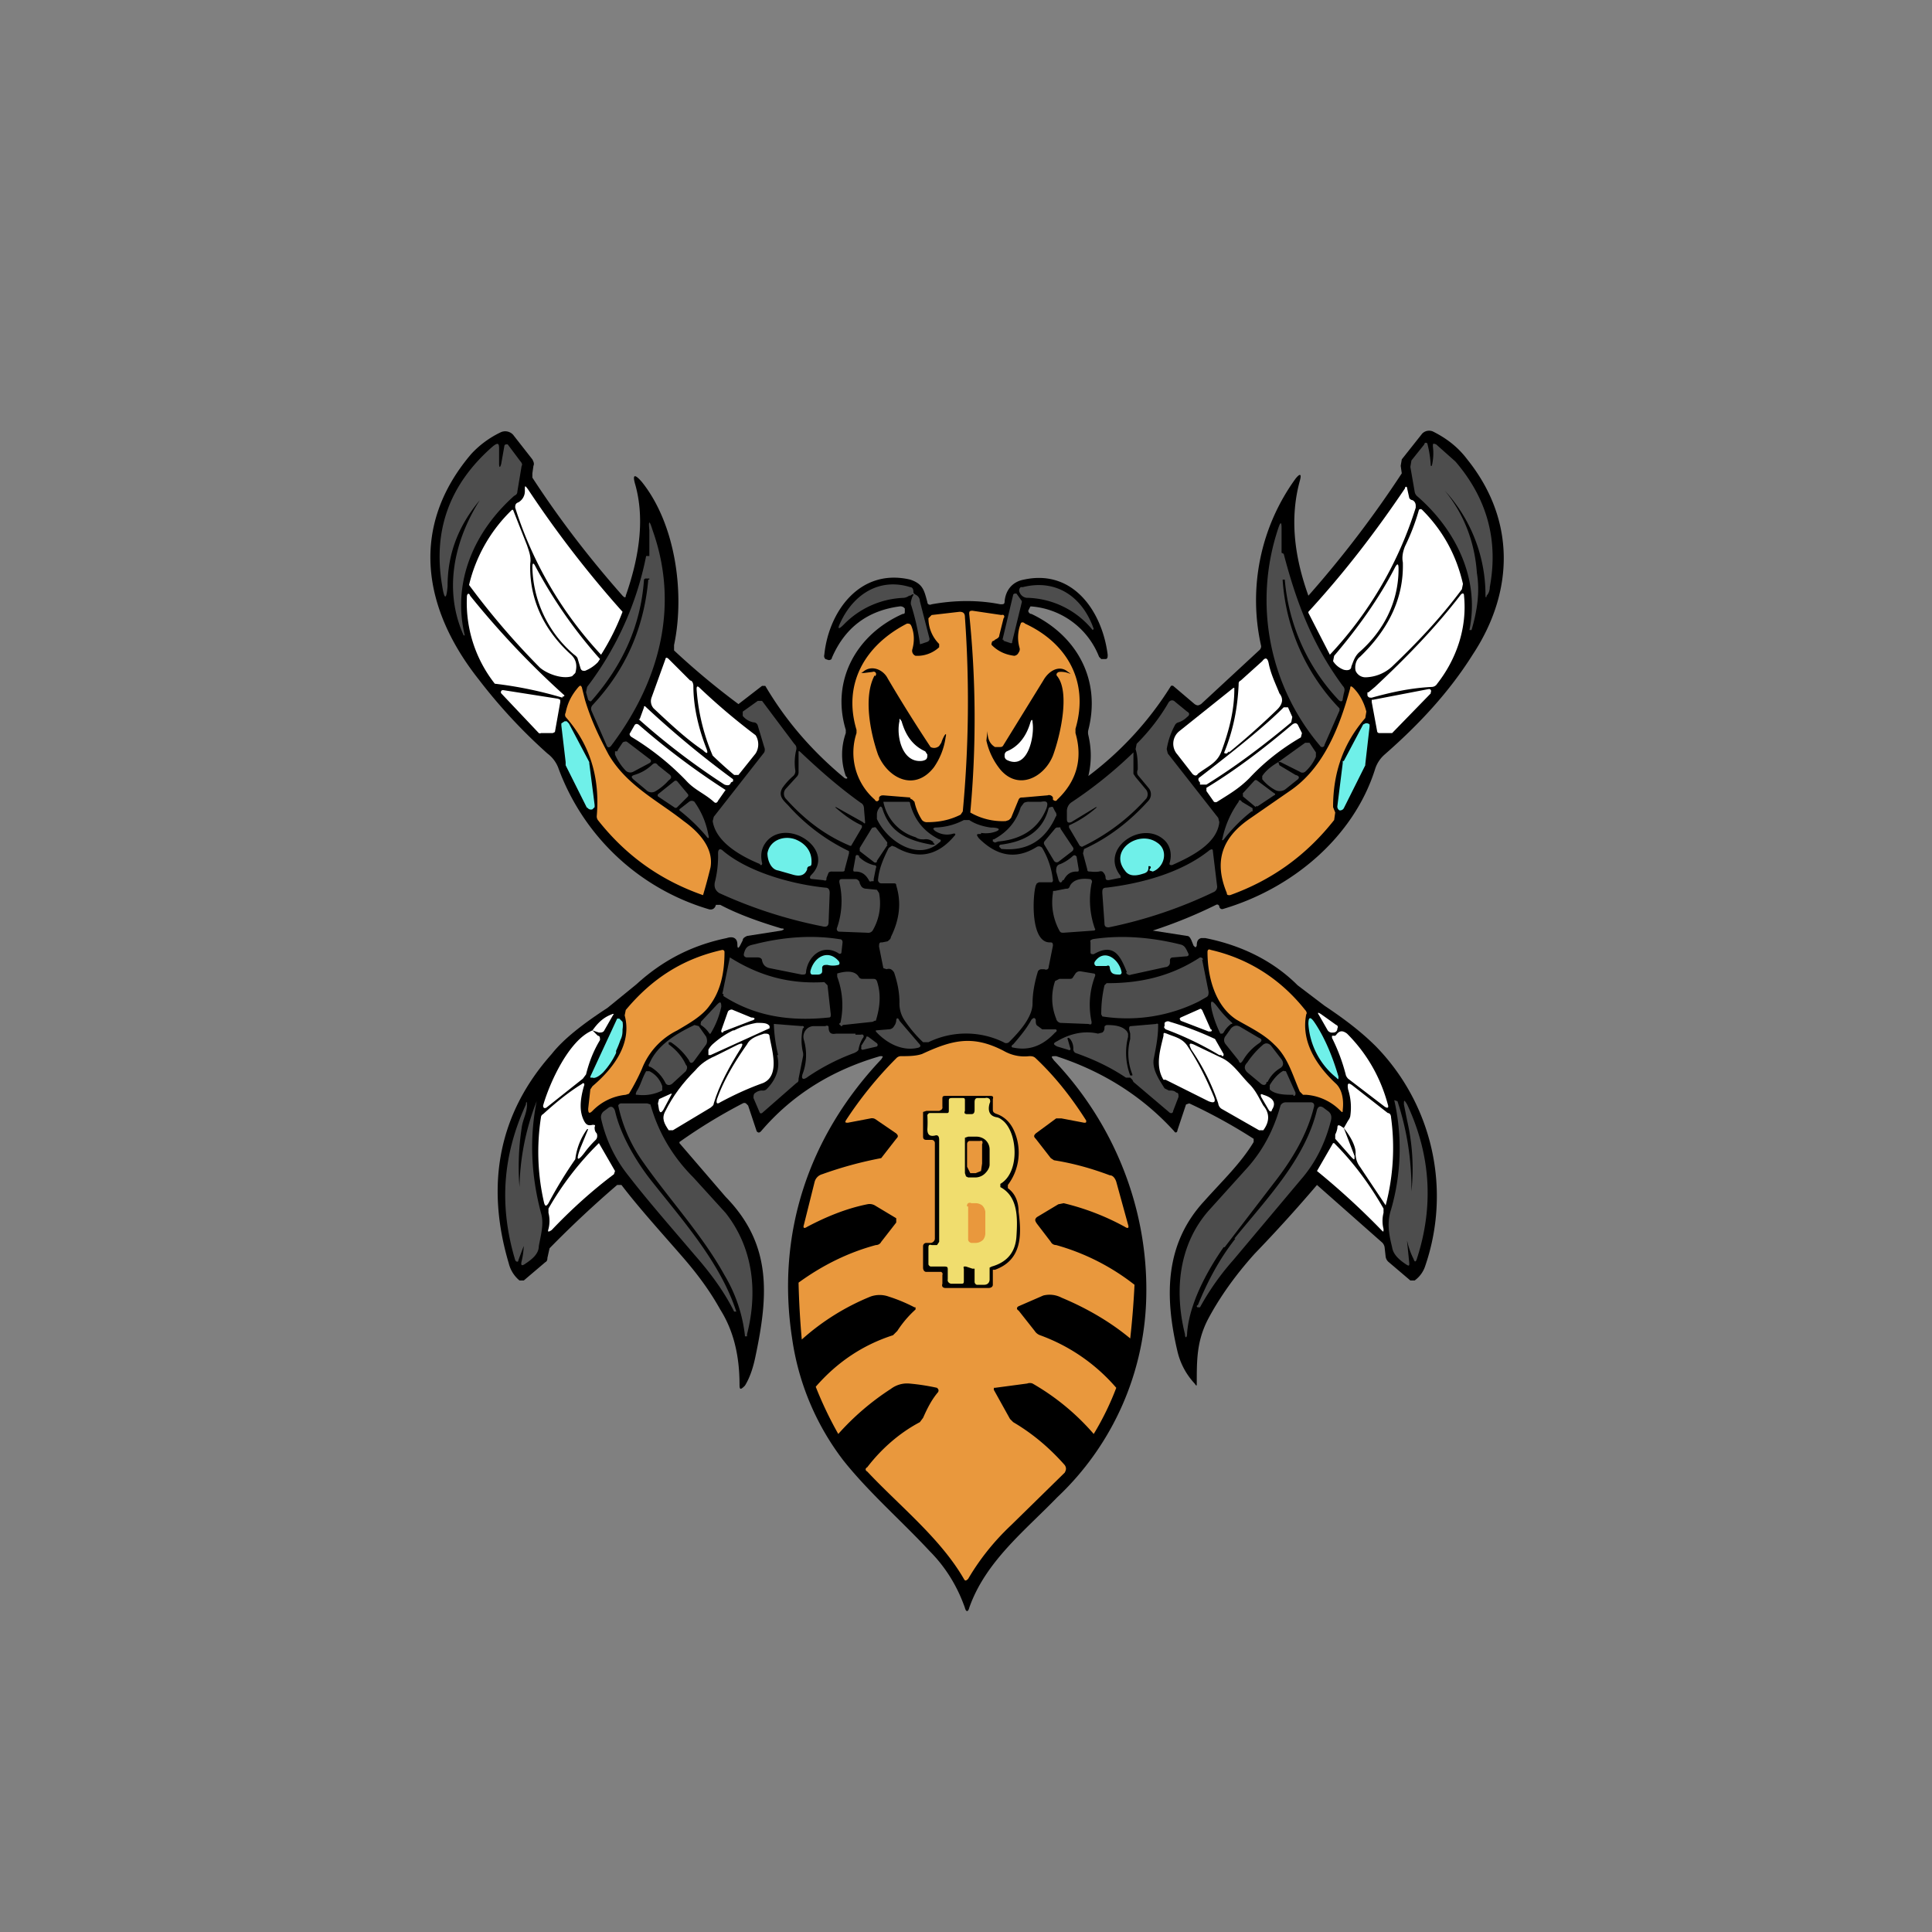 <svg xmlns="http://www.w3.org/2000/svg" width="18" height="18"><rect width="100%" height="100%" fill="#808080" stroke="none"/><path d="M7.88 7.23a.6.6 0 0 1 0-.4V6.8c-.14-.46.1-.89.53-1.08.02 0 .02-.01.02-.02v-.03a.05.05 0 0 0-.05-.02q-.45.06-.63.48c0 .01-.01.02-.03.02l-.03-.01a.04.04 0 0 1-.01-.04c.04-.4.33-.81.8-.7.12.04.13.1.16.21 0 .02.02.03.04.02.22-.04.44-.04.64 0 .03 0 .04 0 .04-.03.01-.1.07-.18.18-.2.46-.1.73.3.78.7 0 .02 0 .04-.02.04h-.04l-.02-.02a.74.74 0 0 0-.63-.47H9.6l-.02.04c0 .01.01.03.03.03.42.2.65.61.53 1.08a.1.1 0 0 0 0 .05c.03.13.03.25 0 .38a3.1 3.1 0 0 0 .77-.84.03.03 0 0 1 .02 0l.2.17c.03.02.04.01.06 0l.54-.5a.05.05 0 0 0 .02-.04 1.93 1.93 0 0 1 .32-1.56c.04-.05.06-.05.04.02-.09.33-.06.68.08 1.07a10 10 0 0 0 .87-1.14l-.01-.07.01-.06.19-.24a.09.09 0 0 1 .1-.02c.12.06.23.14.32.26.45.56.44 1.23.05 1.82-.22.35-.5.65-.82.93a.3.3 0 0 0-.09.14c-.2.63-.77 1.11-1.42 1.3-.01 0-.02 0-.03-.02v-.01l-.01-.01a.02.02 0 0 0-.02 0 4.4 4.4 0 0 1-.59.24l.32.05c.02 0 .03.02.04.04l.02.05c.02.02.02.02.03 0 0-.04.01-.06.04-.07h.04c.35.07.64.22.86.44l.25.19c.18.12.34.24.48.38a2 2 0 0 1 .46 2.04.27.27 0 0 1-.1.14h-.04l-.2-.17a.08.08 0 0 1-.03-.05l-.01-.09a.08.08 0 0 0-.03-.05l-.6-.53a14 14 0 0 1-.58.64c-.18.2-.33.41-.44.62-.1.2-.1.37-.1.59 0 .02 0 .03-.02 0a.66.66 0 0 1-.16-.3c-.12-.51-.12-1 .25-1.4.16-.18.34-.35.46-.55v-.03a5 5 0 0 0-.6-.33l-.03.01-.08.24c0 .02-.02.03-.03.01-.3-.33-.67-.56-1.1-.7-.05 0-.05 0-.02.04.56.59.87 1.37.86 2.17a2.64 2.64 0 0 1-.83 1.9c-.3.31-.67.6-.82 1.03-.01.04-.03.04-.04 0-.07-.2-.18-.38-.33-.53-.26-.28-.56-.54-.8-.84a2.43 2.43 0 0 1-.48-1.14c-.15-.97.15-1.88.83-2.6.02-.03.02-.03-.01-.03-.45.13-.82.36-1.11.7-.02.02-.03.01-.04 0l-.08-.24-.02-.02a.03.03 0 0 0-.03 0 5 5 0 0 0-.59.36v.01l.43.5c.43.44.4.91.28 1.48-.02.1-.05.2-.1.28-.04.04-.05.04-.05-.01 0-.28-.06-.51-.18-.7-.1-.18-.22-.34-.36-.5-.2-.23-.4-.45-.56-.66h-.04a10 10 0 0 0-.63.59l-.02.09c0 .01 0 .03-.02.04l-.2.17h-.04a.3.3 0 0 1-.1-.16c-.22-.74-.09-1.4.4-1.95.11-.14.29-.28.52-.43l.27-.22c.23-.21.5-.36.84-.43.06-.02.1 0 .1.06q0 .06.03 0l.02-.04c0-.02.02-.03.04-.04l.32-.05c.03-.01.03-.02 0-.02-.2-.06-.4-.13-.57-.22h-.04c-.01.04-.04.05-.07.04a2.14 2.14 0 0 1-1.4-1.32.3.3 0 0 0-.1-.13 5 5 0 0 1-.64-.69c-.53-.67-.64-1.43-.07-2.1a.9.9 0 0 1 .27-.2.1.1 0 0 1 .12.02l.18.23c.01.02.02.04.01.06l-.01.07v.04c.26.4.54.76.84 1.1q.03.03.03 0c.14-.4.17-.74.09-1.03q-.045-.15.06-.03c.32.4.4 1.05.3 1.52v.05a7 7 0 0 0 .6.5l.22-.17h.03c.2.34.45.62.74.86.02.01.03 0 .02-.01Z"/><path fill="#4D4D4D" d="M13.46 4.57c.18.22.28.48.3.77.03.18 0 .36-.05.53h-.02c.1-.48-.13-.94-.49-1.25a.07.07 0 0 1-.02-.04l-.04-.23.01-.06.12-.15a.01.01 0 0 1 .03 0 1 1 0 0 1 .03.2h.01a.5.5 0 0 0 .01-.18c0-.03 0-.03.03-.02l.18.16c.3.35.4.74.32 1.17 0 .03-.01.06-.03.08 0 .02-.01.02-.01 0a1.44 1.44 0 0 0-.38-.98m-8.99.09c-.2.24-.3.5-.3.8-.01.13-.03.13-.05 0-.09-.52.07-.95.47-1.3.05-.04.06-.03.06.02v.14c0 .04.01.04.02 0l.03-.17a.02.02 0 0 1 .02-.01h.01l.12.16c.01.01.02.03.01.04l-.04.24c0 .02-.01.03-.03.04-.37.33-.58.8-.46 1.3h-.01c-.19-.42-.09-.88.15-1.26"/><path fill="#fff" d="M4.8 4.73c0-.02 0-.04.03-.05a.12.12 0 0 0 .06-.11c0-.05 0-.05.03-.01A10 10 0 0 0 5.8 5.7a2.2 2.2 0 0 1-.2.4 3.6 3.6 0 0 1-.8-1.37m8.36-.07c.02.01.03.03.03.05v.02a3.54 3.54 0 0 1-.8 1.37l-.2-.39V5.7c.34-.37.63-.75.9-1.15 0-.02.02-.02.02 0l.02.09a.04.04 0 0 0 .03.02M5.33 6.3c-.09.03-.23-.02-.3-.08a7 7 0 0 1-.66-.77 1.43 1.43 0 0 1 .4-.7h.01l.13.33c.02.06.04.11.03.17-.01.31.11.6.37.84.06.05.07.11.05.18zm7.34-.18c.26-.25.41-.54.4-.88-.01-.05 0-.1.02-.15a2 2 0 0 0 .13-.34.02.02 0 0 1 .03 0c.2.2.32.43.38.69l-.01.05c-.2.27-.42.5-.65.72a.38.38 0 0 1-.24.1.1.1 0 0 1-.1-.06c-.01-.04 0-.1.04-.13"/><path fill="#4D4D4D" d="M6.05 5.4v-.01h-.03A.02.02 0 0 0 6 5.4c-.03.43-.2.8-.49 1.13-.01.01-.02 0-.03-.01l-.02-.07.01-.05a2.95 2.95 0 0 0 .55-1.22h.03v-.24c-.01-.09 0-.1.03 0 .25.7.07 1.4-.38 2-.02.03-.04.03-.05 0l-.14-.32a.05.05 0 0 1 .01-.05c.31-.33.48-.72.52-1.17Zm5.9 0a1.9 1.9 0 0 0 .53 1.2v.02l-.14.32a.02.02 0 0 1-.02.02.02.02 0 0 1-.02-.01 2.1 2.1 0 0 1-.39-2.03q.03-.09.03 0v.23l.02.01c.12.46.27.85.55 1.23.02.02.02.04.01.07l-.01.05c0 .03-.02.03-.04.01a1.86 1.86 0 0 1-.5-1.12h-.01Z"/><path fill="#fff" d="M5.35 6.1a1.1 1.1 0 0 1-.39-.81c0-.05.01-.05.03-.01a4.4 4.4 0 0 0 .6.86l-.02.03a.34.34 0 0 1-.12.08c-.02 0-.03 0-.04-.02l-.03-.1a.1.1 0 0 0-.03-.03m7.68-.8c0 .31-.14.58-.37.78-.04.04-.05.08-.07.13 0 .03-.03.04-.07.03a.2.2 0 0 1-.1-.08l.01-.05c.23-.27.42-.54.56-.81.03-.06.04-.05.04 0"/><path fill="#4D4D4D" d="M8.48 5.55h-.01a.1.1 0 0 1-.05.02.82.82 0 0 0-.56.25c-.05.05-.06.04-.03-.02.12-.26.36-.42.65-.33.02 0 .03.02.03.04 0 .01 0 .02.02.03s.04.03.04.06l.09.35c0 .01 0 .02-.02.03L8.58 6a.01.01 0 0 1-.01 0v-.01a2.3 2.3 0 0 0-.08-.35c-.01-.02 0-.05.01-.08.02-.03.01-.03-.02-.01m1.7.32a.81.81 0 0 0-.6-.3.08.08 0 0 1-.08-.05.04.04 0 0 1 .01-.05h.02c.32-.08.56.1.66.39q.015.045 0 0Z"/><path fill="#fff" d="M5.24 6.5a3.7 3.7 0 0 0-.63-.13 1.22 1.22 0 0 1-.26-.81c0-.03.02-.04.03-.01a8 8 0 0 0 .88.93l-.01.01h-.01Zm8.4-.95c.03.3-.07.59-.25.82a.06.06 0 0 1-.05.03c-.2.01-.38.05-.56.1-.02 0-.03 0-.04-.02v-.03h.01l.06-.05c.3-.28.57-.56.8-.86.02-.02.03-.01.03.01"/><path fill="#4D4D4D" d="m9.34 5.96.1-.42a.02.02 0 0 1 .02-.01h.01l.05.07v.01l-.09.37v.01a.02.02 0 0 1-.02 0l-.06-.02v-.01Z"/><path fill="#E9983D" d="m8.48 7.43-.25-.02c-.01 0-.03 0-.04.02v.02c-.01.02-.03.02-.04 0a.58.58 0 0 1-.17-.62V6.8c-.13-.43.08-.79.47-.99.02 0 .03 0 .04.02.03.07.03.15.01.22a.05.05 0 0 0 .03.06h.03a.3.3 0 0 0 .19-.08V6a.34.34 0 0 1-.1-.24l.03-.03.26-.03c.03 0 .05.01.05.05a11 11 0 0 1-.02 1.81l-.02.03c-.1.05-.2.07-.31.07a.06.06 0 0 1-.05-.02.5.5 0 0 1-.07-.17l-.02-.02-.02-.01Zm.78-1.46a.02.02 0 0 0-.02.02.02.02 0 0 0 0 .02c.06.06.13.09.21.1a.05.05 0 0 0 .04-.03.05.05 0 0 0 .01-.04.35.35 0 0 1 .01-.23c0-.01.02-.02.04 0 .39.18.6.54.47.98v.04c.07.24.01.45-.17.62-.01.02-.03.01-.04 0v-.02a.04.04 0 0 0-.05-.02l-.23.02c-.02 0-.03 0-.04.02l-.07.17-.02.02-.03.01a.6.6 0 0 1-.33-.08 9.5 9.5 0 0 0-.01-1.85c0-.02 0-.03.03-.03l.27.04a.03.03 0 0 1 .02 0 .02.02 0 0 1 0 .03l-.04.16c0 .02-.02.03-.04.04z"/><path fill="#fff" d="m6.07 6.5.13-.36c0-.01.01-.02.03 0l.2.2c.02 0 .03.03.03.05 0 .2.05.4.12.58.02.05.01.06-.03.02-.15-.1-.3-.24-.46-.39a.1.1 0 0 1-.02-.1m5.38.5-.02.02c-.02 0-.03 0-.02-.02.08-.2.12-.4.13-.62 0-.02 0-.03.02-.04l.2-.18c.03-.04.05-.03.06.02.02.1.06.18.1.28.04.05.03.1-.02.15a7 7 0 0 1-.45.4Z"/><path d="M8.15 6.3a.02.02 0 0 0-.02-.04l-.08.01c-.03 0-.03 0-.01-.01.08-.07.19-.02.23.06a14 14 0 0 0 .4.64.07.07 0 0 0 .08-.01l.02-.03a.3.3 0 0 1 .02-.05c.02-.04.03-.04.02 0a.64.64 0 0 1-.11.28c-.18.23-.43.1-.52-.12-.07-.2-.14-.54-.03-.74Zm1.7 0c.12.15.03.55-.04.74-.08.2-.32.33-.49.13a.65.65 0 0 1-.13-.27l.01-.09q0-.015 0 0c0 .07.02.12.07.15h.04c.02 0 .03 0 .04-.02l.37-.6c.05-.09.15-.15.23-.08.03.02.03.02 0 .01a.2.2 0 0 0-.08-.01.03.03 0 0 0-.02.01.02.02 0 0 0 0 .03"/><path fill="#E9983D" d="M5.45 6.52c.06.2.14.36.22.51.17.29.46.43.7.62.14.1.28.25.25.43a5 5 0 0 1-.07.26c-.4-.14-.72-.37-.98-.7a.06.06 0 0 1-.01-.04c.03-.35-.06-.66-.29-.92a.04.04 0 0 1 0-.04c.02-.1.06-.17.12-.24.02-.02.02-.01.03 0zm6.99 1.05-.01.07c-.26.33-.58.56-.97.7-.02 0-.03 0-.03-.02-.12-.29-.05-.51.21-.69l.39-.27c.3-.21.45-.58.55-.95q0-.03.03 0c.06.06.1.14.12.22l-.01.06c-.2.23-.3.5-.3.83z"/><path fill="#fff" d="M6.64 7.04a1.9 1.9 0 0 1-.15-.62c0-.03.01-.03.03-.01a6 6 0 0 0 .52.44.16.16 0 0 1 0 .17l-.16.2h-.04a4 4 0 0 1-.2-.18m4.86-.62c0 .2-.05.39-.12.58-.04.11-.13.14-.22.21-.01.02-.03.02-.05 0l-.14-.18a.15.15 0 0 1 .02-.22l.5-.4a.01.01 0 0 1 .01 0zm-6.28.12-.05.28-.02.01h-.11a.02.02 0 0 1-.02 0l-.35-.37a.02.02 0 0 1 .01-.03h.01l.51.08.02.01zm8.11-.08-.36.37h-.12a.02.02 0 0 1-.02-.02l-.05-.27v-.02h.01l.52-.1h.01a.02.02 0 0 1 .01.03Z"/><path fill="#4D4D4D" d="M7.02 6.73a.17.17 0 0 1-.1-.06v-.04l.14-.1h.04l.3.4c.02.02.02.03.02.05a.5.5 0 0 0-.01.2.06.06 0 0 1-.02.05.6.6 0 0 0-.1.11c-.04.07 0 .11.05.16a1.8 1.8 0 0 0 .57.43v.02l-.04.15c0 .01 0 .02-.02.02h-.1a.04.04 0 0 0-.03.01l-.02.05c0 .02 0 .03-.03.02l-.1-.01c-.03 0-.03-.02-.01-.04.22-.22-.19-.52-.4-.33-.06.06-.08.13-.06.22a.01.01 0 0 1 0 .01.01.01 0 0 1-.02 0c-.17-.07-.41-.2-.44-.4l.01-.04.47-.6a.06.06 0 0 0 0-.05l-.06-.2a.04.04 0 0 0-.04-.03m3.93.02a.7.7 0 0 0-.08.23l.01.04.47.6.01.04c-.02.2-.26.32-.44.4-.02 0-.03 0-.02-.03.02-.08 0-.16-.06-.21-.21-.18-.6.09-.4.34v.02h-.01l-.1.02c-.02 0-.03 0-.03-.03a.08.08 0 0 0-.03-.05.04.04 0 0 0-.03 0 .3.3 0 0 1-.08 0c-.02 0-.03 0-.03-.02l-.04-.15.01-.04q.33-.15.6-.45a.09.09 0 0 0 0-.12l-.1-.12a.06.06 0 0 1 0-.05c0-.06 0-.13-.02-.19l.01-.05q.18-.18.3-.39.03-.03.06 0l.11.09c.02.01.03.03 0 .05a.2.2 0 0 1-.08.05.05.05 0 0 0-.03.02"/><path fill="#fff" d="M5.96 6.7 6 6.59v-.01h.01a9 9 0 0 0 .82.68v.02l-.02.01c-.01.03-.03.03-.06.02a6.6 6.6 0 0 1-.8-.61Zm5.22.54c.35-.27.61-.48.78-.65H12l.04.09-.01.05c-.24.2-.5.4-.79.58h-.06v-.02c-.02-.02-.02-.04 0-.05M8.4 6.72c.04.14.11.23.22.28l.02.03c0 .02 0 .04-.02.05a.1.1 0 0 1-.04.01c-.18.01-.23-.24-.2-.37 0-.03 0-.03.02 0m1.2.01c.01-.03.02-.03.02 0 .02.12-.04.45-.24.35a.04.04 0 0 1-.02-.04.04.04 0 0 1 .02-.04c.1-.04.18-.13.22-.27"/><path fill="#6FF0E9" d="m5.47 7.53-.2-.4V7.1l-.04-.34v-.02l.03-.02h.02l.02.02.19.36v.01l.05.39v.02l-.02.02a.04.04 0 0 1-.05-.02Zm7.05-.44.18-.34.02-.01a.04.04 0 0 1 .04.01v.02l-.04.35v.01l-.2.4a.04.04 0 0 1-.04.02.04.04 0 0 1-.02-.04l.05-.4v-.02Z"/><path fill="#fff" d="M6.65 7.47c-.09-.08-.18-.11-.26-.2a2.5 2.5 0 0 0-.5-.4c-.02-.01-.03-.03-.02-.04l.04-.07c.01-.02.03-.02.05 0a7 7 0 0 0 .8.6l-.07.1a.03.03 0 0 1-.02.02.03.03 0 0 1-.02-.01m5.48-.64-.01.04c-.19.11-.35.24-.48.38-.1.1-.19.15-.3.22a.03.03 0 0 1-.03 0l-.07-.1v-.03c.28-.17.54-.37.8-.59.03-.02.04-.01.05 0z"/><path fill="#4D4D4D" d="m5.76 6.98.04-.06a.03.03 0 0 1 .02-.01.03.03 0 0 1 .02 0l.21.16c.02.01.02.03 0 .04l-.15.08a.06.06 0 0 1-.07-.01.5.5 0 0 1-.1-.15V7h.02zm6.15.12.25-.18h.04l.06.09v.04a.4.4 0 0 1-.1.14.04.04 0 0 1-.05 0l-.18-.09zm-4.13.42c.08.07.16.13.25.17v.02l-.1.17h-.01c-.24-.1-.43-.25-.6-.44a.07.07 0 0 1 0-.09l.1-.11a.06.06 0 0 0 .02-.05V7a.01.01 0 0 1 .01 0c.18.17.36.33.57.48q.03.015.03.06l.01.12c0 .01 0 .02-.02 0l-.25-.14q-.03-.015 0 0Zm2.43 0-.23.14c-.03.01-.04 0-.04-.03v-.07a.1.1 0 0 1 .05-.09 4 4 0 0 0 .57-.46v.2l.02.03.1.12a.07.07 0 0 1 0 .08 1.9 1.9 0 0 1-.6.45l-.02-.01-.1-.17v-.02a1 1 0 0 0 .26-.17q.015-.015 0 0Zm-4.3-.3a.4.4 0 0 0 .16-.09c.02-.02.04-.03.06 0l.1.08q.045.03 0 .06a.5.5 0 0 1-.12.1.07.07 0 0 1-.09-.01l-.12-.1c-.02-.02-.02-.03.01-.04"/><path fill="#4D4D4D" d="m11.91 7.1.01.03.15.09c.04.01.04.03.01.05l-.1.08a.09.09 0 0 1-.1.01.4.4 0 0 1-.12-.1v-.03c.04-.06.1-.1.15-.13m-5.78.3.15-.12a.02.02 0 0 1 .03 0l.1.12a.02.02 0 0 1 0 .02l-.1.1a.02.02 0 0 1-.03 0l-.15-.1a.02.02 0 0 1 0-.02m5.57.12-.12-.1V7.4a.01.01 0 0 1 0-.01l.11-.12a.02.02 0 0 1 .02 0l.16.12a.01.01 0 0 1 0 .02l-.15.1a.02.02 0 0 1-.02 0Zm-5.37.03v-.01l.09-.07a.04.04 0 0 1 .05 0c.07.1.11.2.13.31.01.03 0 .04-.02.01a1.7 1.7 0 0 0-.25-.24m2.37.3a.1.1 0 0 0-.09-.03c-.03 0-.05 0-.08-.02a.43.43 0 0 1-.3-.33h.23c.01 0 .02 0 .02.02q.06.225.27.33c.02 0 .02.02 0 .03-.2.18-.49-.02-.58-.22v-.04a.1.1 0 0 1 .02-.06q.015-.03.03 0c.07.23.24.3.46.34.03 0 .04 0 .01-.02Zm.6-.01-.03.01-.02-.01v-.02h.01c.13-.07.21-.17.25-.3l.03-.04a.1.1 0 0 1 .05-.01h.11c.05-.01.07 0 .05.06-.07.18-.22.29-.45.31m2.36-.28c-.09.07-.18.16-.25.25-.02.03-.03.02-.02 0a.9.9 0 0 1 .15-.34c0-.02.02-.02.03 0l.1.06v.03Z"/><path fill="#4D4D4D" d="M9.84 7.6c-.1.23-.27.33-.5.31h-.01l-.02-.02v-.01a.02.02 0 0 1 .01-.01c.25-.03.4-.14.45-.34a.02.02 0 0 1 .02-.01.02.02 0 0 1 .02 0l.02.04a.05.05 0 0 1 .01.05Z"/><path fill="#4D4D4D" d="M9.14 7.77c-.04 0-.05 0-.02.04.17.17.35.2.54.08a.04.04 0 0 1 .05.01.75.75 0 0 1 .1.3.02.02 0 0 1-.01.02h-.12l-.02.01-.01.02c-.03.1-.05.53.13.53.02 0 .03 0 .03.03l-.04.2c0 .02-.02.03-.04.02H9.7a.04.04 0 0 0-.03.02c-.03.1-.05.2-.05.3 0 .13-.13.27-.22.36a.04.04 0 0 1-.05 0 .8.8 0 0 0-.7 0H8.6a1.2 1.2 0 0 1-.17-.2.28.28 0 0 1-.05-.17c0-.1-.02-.19-.05-.28-.02-.03-.04-.04-.07-.03l-.03-.01-.04-.2c0-.02 0-.04.02-.04h.01l.05-.01c.01-.01.03-.02.03-.04.08-.16.1-.32.05-.48 0-.02-.01-.02-.03-.02h-.11c-.02 0-.03-.02-.03-.03.01-.11.05-.2.1-.3l.03-.02.03.01c.2.12.39.09.55-.1.02-.02.01-.03-.02-.02a.2.2 0 0 1-.16-.03c-.02-.02-.02-.02 0-.03a.6.6 0 0 0 .27-.07h.05c.06.04.13.06.2.07.1 0 .1.03 0 .05a.3.3 0 0 1-.09 0Zm-.87.1-.1.15v.01a.02.02 0 0 1-.03 0l-.13-.1V7.9l.11-.18a.02.02 0 0 1 .02-.01.02.02 0 0 1 .02 0l.1.13a.02.02 0 0 1 0 .03Zm1.61-.15.12.18a.03.03 0 0 1-.01.03l-.13.1a.03.03 0 0 1-.04-.01l-.09-.15a.03.03 0 0 1 0-.03l.1-.12a.03.03 0 0 1 .03-.01.03.03 0 0 1 .02 0Z"/><path fill="#6FF0E9" d="M7.52 8.1c-.02.05-.06.07-.13.05l-.14-.04c-.07-.01-.1-.1-.1-.16.02-.12.15-.17.26-.13.1.04.16.12.15.23 0 0 0 .02-.02.02a.03.03 0 0 0-.02.02Zm3.18-.02c0 .03-.01.05-.05.06-.06.02-.13.03-.17-.03-.15-.19.13-.38.3-.26.11.07.07.23-.04.27l-.03-.01V8.1c.02-.02.01-.03 0-.03h-.01Z"/><path fill="#4D4D4D" d="M6.74 7.93c.24.2.65.31.95.34.03 0 .04.02.04.05l-.01.27c0 .04-.02.05-.06.04a4.3 4.3 0 0 1-.96-.31c-.03-.02-.05-.05-.04-.1a1 1 0 0 0 .03-.27c0-.04.02-.05.05-.02m3.57.34c.33-.04.7-.14.96-.35.02-.01.03-.01.03.01l.04.33c0 .02-.01.04-.03.05a4.2 4.2 0 0 1-.98.33c-.03 0-.04-.01-.04-.04l-.02-.28c0-.03 0-.05.04-.05M8 7.98a.3.3 0 0 0 .14.08c.02 0 .03.01.02.03l-.02.1v.02h-.02a.02.02 0 0 1-.02 0c-.03-.06-.07-.09-.13-.09-.02 0-.02 0-.02-.02l.02-.11c0-.03.02-.03.04-.01Zm1.9.22c-.01.03-.03.03-.04-.01l-.02-.07c0-.03 0-.06.04-.07a.4.4 0 0 0 .11-.07c.02-.02.03-.01.04 0l.02.12c0 .02 0 .02-.02.02-.05 0-.09.02-.12.08Zm-1.83.08.1.01.02.03a.5.5 0 0 1-.06.35.05.05 0 0 1-.05.02l-.26-.01c-.02 0-.03-.02-.02-.04a.76.76 0 0 0 .02-.42c0-.02 0-.03.03-.03h.12c.02 0 .04.02.04.04l.01.02c.01.02.03.03.05.03m1.9-.03q.045-.075.18-.06c.02 0 .03.02.02.04a.8.8 0 0 0 .03.42c.01.01 0 .02-.01.02l-.28.02c-.02 0-.03 0-.04-.02a.55.55 0 0 1-.06-.35c0-.02 0-.02.02-.02l.1-.02c.02 0 .03 0 .04-.03m-2.91.67h-.1a.03.03 0 0 1-.03-.02v-.01c.02-.09.06-.08.13-.1.25-.06.51-.08.76-.04q.03 0 .03.03l-.01.09c0 .02-.02.02-.03.01-.15-.09-.28.03-.3.17 0 .03-.01.03-.04.03l-.3-.06c-.04-.01-.06-.03-.07-.07 0-.02-.02-.03-.04-.03m3.44.14c-.06-.15-.12-.28-.31-.17-.02 0-.03 0-.03-.02v-.09a.03.03 0 0 1 0-.02l.02-.01c.26-.04.54-.02.82.05.04.01.05.04.07.08.01.02 0 .03-.02.03l-.12.01q-.03 0-.03.03v.02c0 .02-.02.04-.04.04l-.32.07c-.02.01-.04 0-.05-.02Z"/><path fill="#E9983D" d="M5.52 10.12c.2-.17.37-.4.3-.66l.01-.05c.25-.3.54-.48.9-.56 0 0 .02 0 .02.02 0 .2-.04.37-.14.5-.07.1-.2.17-.3.23a.67.67 0 0 0-.33.36 2 2 0 0 1-.12.23l-.03.01a.5.5 0 0 0-.31.15c-.03.03-.04.02-.04-.02l.02-.18zm6.97.23a.5.5 0 0 0-.32-.15h-.03l-.03-.03c-.07-.16-.11-.32-.24-.44-.1-.1-.23-.16-.35-.23-.2-.13-.27-.4-.27-.63 0-.02.01-.03.03-.02.35.08.65.27.88.56.01.01.02.03.01.04-.05.25.09.47.27.64.07.06.08.17.07.25 0 .02 0 .03-.02.01"/><path fill="#6FF0E9" d="M7.55 9.05c.03-.13.16-.21.26-.1.02.02.01.04 0 .04a.2.2 0 0 1-.1 0c-.03 0-.04 0-.05.02v.04c0 .02-.02.03-.04.03h-.05c-.02 0-.02-.02-.02-.03M10.3 9h-.09l-.01-.01a.03.03 0 0 1 0-.03c.09-.13.23-.02.25.1 0 0 0 .02-.02.02-.06 0-.08-.01-.09-.06 0-.02-.01-.03-.03-.02Z"/><path fill="#4D4D4D" d="m6.73 9.26.07-.34q0-.015 0 0c.27.17.55.25.88.23l.03.03.03.27c0 .02 0 .03-.02.03-.38.04-.7-.02-.98-.2v-.02Zm4.47-.32.06.3c0 .02 0 .04-.02.05l-.07.04a1.5 1.5 0 0 1-.9.14l-.01-.02c0-.1.01-.18.03-.27l.02-.02h.01c.32 0 .6-.07.86-.24.01 0 .02 0 .03.02Zm-3.16.18h.09c.02 0 .03 0 .04.02.04.12.03.24-.01.37h-.01l-.02.01-.28.03a.01.01 0 0 1-.02 0 .01.01 0 0 1 0-.02.76.76 0 0 0-.03-.43v-.03c.1-.03.17-.02.2.03.01.02.03.02.04.02M10 9.1l.02-.03a.05.05 0 0 1 .05-.02l.12.02c.01 0 .02.01.01.03a.75.75 0 0 0-.03.42c0 .02 0 .03-.03.02l-.26-.01a.05.05 0 0 1-.04-.04.5.5 0 0 1-.01-.35l.04-.02h.09c.02 0 .03 0 .04-.02m-3.38.53a.01.01 0 0 1-.01 0 .25.25 0 0 0-.08-.08.02.02 0 0 1 0-.02v-.01l.15-.16c.03-.03.04-.03.04.02a.8.8 0 0 1-.1.25m4.85-.09a.24.24 0 0 0-.07.08.02.02 0 0 1-.02.01h-.01a1 1 0 0 1-.08-.22c-.02-.1 0-.1.06-.02a1 1 0 0 0 .13.14v.01Z"/><path fill="#fff" d="m6.72 9.6.06-.17a.03.03 0 0 1 .02-.02.03.03 0 0 1 .03 0l.17.07c.04 0 .04.02 0 .03l-.26.1a.01.01 0 0 1-.02 0v-.02ZM11 9.48l.18-.08a.01.01 0 0 1 .01 0l.01.01.08.18a.01.01 0 0 1 0 .02h-.02l-.26-.1-.01-.02Zm-5.48.12c.05-.07.1-.12.18-.15.02-.01.02 0 .01.01l-.08.14c-.01.02-.03.02-.05.02zm6.85 0-.08-.14c-.02-.03-.01-.03.02-.01l.14.1c.01 0 .02.02.01.03 0 .02-.01.04-.04.04a.05.05 0 0 1-.05-.02"/><path fill="#4D4D4D" d="M8.33 9.56a.1.1 0 0 0 .02-.05c0-.03.02-.03.03 0l.18.21c.02.02.02.03 0 .04-.15.04-.3-.04-.4-.15V9.6l.12-.01c.02 0 .04-.01.05-.03m1.11.17c.06-.07.12-.14.17-.23.02-.02.03-.02.04 0 0 .03 0 .05.02.06l.04.03h.12c.02 0 .02.02 0 .03-.12.13-.25.17-.39.14-.02 0-.02-.02 0-.03"/><path fill="#6FF0E9" d="M12.25 9.53c.1.15.17.33.22.5 0 .03 0 .03-.02.01a.7.7 0 0 1-.26-.5c0-.07.02-.07.06-.01m-6.49-.04h.01l.03.03a.2.2 0 0 1 0 .07c0 .03 0 .06-.02.1a1 1 0 0 1-.04.1v.02a.7.7 0 0 1-.12.18c-.04.04-.08.06-.1.05H5.5v-.01l.25-.54Z"/><path fill="#fff" d="M6.62 9.83H6.6v-.05a.2.2 0 0 1 .05-.06.8.8 0 0 1 .18-.12h.01a.7.7 0 0 1 .21-.07c.06 0 .1 0 .12.03v.02zm4.74 0a3 3 0 0 0-.5-.24c-.01-.01-.02-.02-.01-.03v-.03a.04.04 0 0 1 .05-.01 3 3 0 0 1 .42.16l.08.14v.01a.01.01 0 0 1-.02 0z"/><path fill="#4D4D4D" d="M6.23 9.71v.02c.07.05.13.12.16.19.02.02.01.04 0 .06l-.12.11c-.03.03-.06.02-.07 0a.35.35 0 0 0-.14-.15c-.02 0-.02-.02-.01-.03.07-.17.25-.28.42-.36l.04.01.07.1c.01.03.01.05 0 .07l-.11.15c-.02.03-.04.03-.05 0a.6.6 0 0 0-.17-.17h-.01Zm1.02.12a1.4 1.4 0 0 1-.04-.28v-.01l.26.02a.01.01 0 0 1 .01 0 .01.01 0 0 1 0 .02.5.5 0 0 0 0 .22.1.1 0 0 1 0 .05l-.04.2c0 .02 0 .03-.02.04l-.32.28a.02.02 0 0 1-.02 0l-.06-.14c0-.02 0-.04.02-.05a.1.1 0 0 1 .06-.02.05.05 0 0 0 .04-.01c.1-.1.13-.21.1-.32Zm3.28.19h.02v-.01a.52.52 0 0 1-.02-.33v-.05l-.01-.04c0-.02 0-.03.02-.03l.23-.02a.02.02 0 0 1 .02 0v.02c0 .1-.02.2-.04.3s.05.2.1.28l.04.02c.03 0 .05 0 .07.02.02 0 .02.02.02.04l-.05.13c0 .02-.02.03-.04.01l-.33-.28-.01-.02-.02-.02h-.04c-.15-.1-.3-.17-.47-.23a.04.04 0 0 1-.02-.04.14.14 0 0 0-.03-.09c-.02-.02-.03-.01-.02.01l.02.07c.01.02 0 .03-.02.02l-.1-.03c-.04-.02-.04-.03 0-.05.12-.07.25-.1.38-.07l.04-.01a.05.05 0 0 0 .02-.04c0-.02 0-.02.02-.03.08 0 .15.01.19.06l.01.02v.03a.6.6 0 0 0 .02.36"/><path fill="#4D4D4D" d="M7.97 9.64h.05a.03.03 0 0 1 .02 0 .02.02 0 0 1 0 .03.3.3 0 0 0-.04.1c0 .02-.02.03-.04.04a2 2 0 0 0-.43.22c-.05.04-.07.02-.05-.03a.5.5 0 0 0 .01-.31.1.1 0 0 1 .05-.12.1.1 0 0 1 .04-.01h.11c.02-.01.03 0 .03.01 0 .05.02.07.07.06h.18Zm3.5-.06c.03-.03.06-.03.09-.01l.17.1c.03.01.03.03 0 .05a.5.5 0 0 0-.15.16c-.02.03-.03.03-.04 0l-.12-.15a.06.06 0 0 1 0-.08z"/><path fill="#fff" d="m5.52 9.6.05.05c.02 0 .02.02.02.04-.06.1-.1.2-.13.32l-.03.04-.34.27c-.02.01-.03 0-.03-.02.06-.21.24-.61.46-.7m6.93.04c.03-.04.06-.04.1-.01.18.18.31.4.38.66.01.03 0 .04-.03.02l-.34-.26a.1.1 0 0 1-.02-.03 1.7 1.7 0 0 0-.13-.35v-.02h.03zm-1.39.1c.1.15.18.31.25.48.02.05 0 .06-.05.04l-.4-.2h-.02c-.08-.13-.03-.28 0-.41 0-.03 0-.03.03-.02.07.03.14.04.19.11m-3.94-.11c.03 0 .05 0 .05.03.02.12.1.36-.06.43-.14.05-.27.11-.4.18q-.045.03-.03-.03c.06-.17.16-.34.28-.51.03-.06.1-.08.16-.1"/><path fill="#4D4D4D" d="m8.02 9.75.05-.08v-.01a.02.02 0 0 1 .02 0l.08.06a.02.02 0 0 1 0 .03l-.13.03h-.01a.02.02 0 0 1 0-.03Z"/><path fill="#E9983D" d="M8.73 12.93a2 2 0 0 0-.26-.04.25.25 0 0 0-.17.05 2.4 2.4 0 0 0-.49.42 3.5 3.5 0 0 1-.21-.44q.3-.345.72-.48l.04-.04a1 1 0 0 1 .17-.2v-.02h-.01a1.5 1.5 0 0 0-.24-.1.25.25 0 0 0-.17 0 2.2 2.2 0 0 0-.64.4 8 8 0 0 1-.03-.53c.22-.16.46-.28.72-.35.02 0 .04-.01.05-.03l.14-.18v-.04l-.2-.12a.1.1 0 0 0-.07-.01c-.2.04-.39.12-.56.21-.03.02-.04.01-.03-.02l.1-.4a.1.1 0 0 1 .07-.07 3.6 3.6 0 0 1 .55-.15l.14-.18c.02-.02.02-.03 0-.05l-.19-.13a.06.06 0 0 0-.05-.01l-.21.04c-.02 0-.03 0-.02-.02.13-.2.29-.4.47-.58a.06.06 0 0 1 .04-.02c.07 0 .14 0 .2-.02.28-.13.47-.18.76-.03.07.04.15.06.24.05.02 0 .04 0 .06.02.18.17.33.36.47.58 0 .02 0 .02-.02.02l-.21-.04h-.05l-.19.14c-.02.02-.02.03 0 .05l.14.18.03.02c.19.03.36.08.52.14.03 0 .05.03.06.06l.11.4c.01.03 0 .04-.03.02a2.3 2.3 0 0 0-.57-.22l-.05.01-.2.12c-.02.02-.02.03 0 .06l.13.17c.01.02.03.03.05.03a2.1 2.1 0 0 1 .73.37 8 8 0 0 1-.04.5c-.18-.15-.4-.28-.64-.38a.24.24 0 0 0-.17-.02l-.23.1c-.02.01-.02.03 0 .04l.15.19a.1.1 0 0 0 .05.04 1.7 1.7 0 0 1 .71.49 2.6 2.6 0 0 1-.21.43 2.2 2.2 0 0 0-.57-.47.07.07 0 0 0-.05 0l-.3.04h-.01v.01a.01.01 0 0 0 0 .01l.15.27.03.03c.17.1.33.23.48.4.02.03.01.05 0 .07l-.5.49c-.17.16-.3.33-.4.5-.02.02-.03.02-.04 0-.22-.38-.6-.68-.9-1-.02-.01-.02-.03 0-.04.13-.17.3-.32.49-.42l.03-.04c.04-.09.08-.17.14-.24.01-.02 0-.03-.01-.04"/><path fill="#fff" d="M6.9 9.77c-.1.16-.2.34-.25.51 0 .02-.02.03-.03.04l-.35.21h-.04c-.04-.06-.07-.11-.03-.18.07-.14.16-.26.28-.38.05-.06.11-.1.18-.13l.2-.1c.06-.03.07-.02.04.03"/><path fill="#4D4D4D" d="M11.8 10.08c0 .03-.03.04-.06.01l-.12-.1q-.045-.045 0-.09a.8.8 0 0 1 .14-.16c.03-.03.06-.02.08 0l.1.13c.02.03.02.06-.01.08a.3.3 0 0 0-.12.13Z"/><path fill="#fff" d="M11.77 10.3c.06.07.06.15 0 .23h-.04l-.35-.2a.07.07 0 0 1-.03-.05 2 2 0 0 0-.25-.5c-.03-.06-.02-.07.04-.04l.25.12c.1.05.17.16.25.24.06.06.09.13.13.2"/><path fill="#4D4D4D" d="M12.05 10.2c-.07 0-.17 0-.22-.05v-.04c.03-.05.07-.1.12-.13a.02.02 0 0 1 .02 0h.01l.09.2c0 .02 0 .03-.02.03Zm-6.12-.03c.04-.06.05-.12.09-.19h.03c.06.03.1.08.12.14v.04a.4.4 0 0 1-.23.04c-.02 0-.02 0-.01-.03"/><path fill="#fff" d="M5.47 10.52a.6.6 0 0 0-.11.28 4 4 0 0 0-.25.41c-.02.03-.03.03-.04 0a2.1 2.1 0 0 1-.03-.8s0-.02.02-.03c.11-.1.23-.2.36-.28.02-.02.03 0 .02.02-.04.14-.04.24 0 .32.02.04.04.05.08.04.02 0 .03 0 .02.02 0 .02 0 .04.02.06.01.03 0 .05-.01.06a1 1 0 0 0-.09.1c-.08.11-.1.1-.05-.03l.07-.17q.03-.045 0 0Zm7.05-.01.04-.07a.1.1 0 0 0 .02-.04.55.55 0 0 0-.02-.25c-.01-.06 0-.07.05-.03l.32.25c.02 0 .03.02.03.04a2.1 2.1 0 0 1-.05.82l-.24-.36a.2.2 0 0 1-.04-.13c0-.05-.03-.13-.11-.23m-6.34-.17c-.02.03-.03.03-.04 0l-.01-.06.01-.04.11-.05h.01zm5.59-.14c.1.03.12.08.08.14 0 .02-.02.02-.03 0l-.07-.12c-.01-.03 0-.03.02-.02"/><path d="M8.67 10.62h-.04q-.03 0-.03-.03v-.23l.03-.01h.12l.02-.01a.03.03 0 0 0 .01-.03v-.07c0-.02 0-.03.03-.03h.41c.02 0 .04 0 .03.03v.1c0 .02.01.03.04.04.08.03.13.09.16.16a.5.5 0 0 1-.06.5v.03c.07.05.1.13.1.22.03.22.03.45-.22.54h-.02v.14c0 .02-.02.03-.04.03h-.4c-.02 0-.04-.01-.03-.04v-.08a.03.03 0 0 0 0-.02l-.01-.01h-.14c-.02 0-.03-.02-.03-.04v-.2a.03.03 0 0 1 .03-.03h.04c.02 0 .04-.02.04-.04v-.89a.03.03 0 0 0-.03-.03Z"/><path fill="#F0DD6E" d="M9.32 11.06c.17.09.16.3.15.46-.01.15-.09.24-.23.28l-.02.01v.11c0 .03-.02.05-.05.05H9.1a.03.03 0 0 1-.02-.03v-.12h-.02L9 11.8h-.02a.02.02 0 0 0 0 .02v.11c0 .02 0 .03-.02.03h-.1a.04.04 0 0 1-.02-.01.03.03 0 0 1-.01-.03v-.09c0-.02 0-.03-.03-.03h-.13a.03.03 0 0 1-.02-.02v-.15c0-.02 0-.04.03-.03h.05l.02-.03v-.95c0-.03-.01-.05-.04-.04-.05.01-.07-.01-.07-.06a1 1 0 0 0 0-.13.03.03 0 0 1 .02-.02h.16c.01 0 .02 0 .02-.02v-.09c0-.02 0-.03.03-.03h.1c.01 0 .02 0 .02.02v.1c-.01.02 0 .03.02.03h.04c.02 0 .03-.01.03-.04v-.07c0-.03.01-.04.03-.04h.07a.04.04 0 0 1 .04.01.04.04 0 0 1 0 .04c-.02.07 0 .12.07.13a.1.1 0 0 1 .04.02c.15.1.18.49-.01.6v.02Z"/><path fill="#4D4D4D" d="M13.15 11.1a2 2 0 0 0-.04-.66l-.03-.15c0-.04 0-.05.03 0q.33.705.09 1.44-.015.045-.03 0a.7.7 0 0 1-.06-.17v.01l.02.2c0 .02 0 .03-.03.01-.06-.04-.12-.09-.13-.16-.03-.12-.05-.23-.01-.35a2.05 2.05 0 0 0 .03-1.02l.03.01a2.6 2.6 0 0 1 .13.83Zm-8.26.48-.06.16c0 .02-.02.02-.03 0-.15-.5-.12-.97.1-1.45 0-.03.01-.03.01 0 0 .08-.04.14-.05.22a2.4 2.4 0 0 0-.02.55 2.3 2.3 0 0 1 .16-.8c-.07.35-.05.7.04 1.04.03.1 0 .2-.02.31 0 .07-.06.12-.12.16-.04.03-.05.02-.04-.02a.7.7 0 0 0 .02-.17Zm2.05.86a1.4 1.4 0 0 0-.19-.56c-.21-.38-.52-.71-.77-1.07a1.4 1.4 0 0 1-.22-.51.03.03 0 0 1 .03-.02h.24l.03.01c.07.25.2.48.4.68l.3.33c.26.33.3.74.2 1.13v.02h-.02Zm4.46-.82c-.16.23-.32.53-.34.8 0 .05-.02.05-.02.01-.1-.4-.06-.83.22-1.15l.37-.41q.21-.24.3-.57c.01-.02.03-.03.05-.03h.23c.03 0 .04.02.03.05-.06.24-.19.47-.37.7l-.46.6Z"/><path fill="#4D4D4D" d="M5.73 10.35c.05.22.19.46.33.64.3.38.65.77.8 1.23h-.02c-.1-.2-.23-.37-.37-.53-.23-.27-.44-.51-.61-.73a1.3 1.3 0 0 1-.26-.54.07.07 0 0 1 .03-.07l.04-.03c.03-.02.05 0 .06.03m5.77 1.19c.3-.37.66-.74.77-1.2.01-.03.03-.04.06-.02l.04.03q.045.03.03.09c-.05.2-.14.39-.28.55l-.63.75a2.4 2.4 0 0 0-.31.44h-.02a.01.01 0 0 1 0-.02c.09-.22.2-.43.35-.62Z"/><path fill="#fff" d="m12.52 10.51.1.26c0 .04 0 .04-.03.01l-.15-.17v-.04a.2.2 0 0 0 .02-.06c0-.03.01-.03.03-.02z"/><path d="M8.99 10.62v-.02l.03-.01h.07a.13.13 0 0 1 .09.03.12.12 0 0 1 .04.09v.14c0 .03-.02.06-.04.08a.13.13 0 0 1-.09.04h-.07L9 10.96l-.01-.03v-.3Z"/><path fill="#E9983D" d="M9.13 10.63a.03.03 0 0 1 .02 0 .03.03 0 0 1 0 .03v.18l-.01.07-.05.02h-.05l-.01-.02-.02-.04v-.21a.03.03 0 0 1 .02-.03z"/><path fill="#fff" d="M5.11 11.26a2.8 2.8 0 0 1 .47-.61l.15.26-.01.03c-.2.15-.4.33-.58.52-.03.02-.04.02-.03-.01a.3.3 0 0 0 0-.15zm7.16-.35.15-.26h.01c.19.19.34.4.46.61v.04a.3.3 0 0 0 0 .15c0 .03 0 .03-.02.01a7 7 0 0 0-.6-.55"/><path fill="#E9983D" d="M9.01 11.24a.03.03 0 0 1 .01-.03.03.03 0 0 1 .03 0h.04a.1.1 0 0 1 .06.02.1.1 0 0 1 .03.06v.2a.1.1 0 0 1-.02.06.1.1 0 0 1-.07.03h-.04a.04.04 0 0 1-.02-.01.03.03 0 0 1-.01-.02v-.31Z"/></svg>